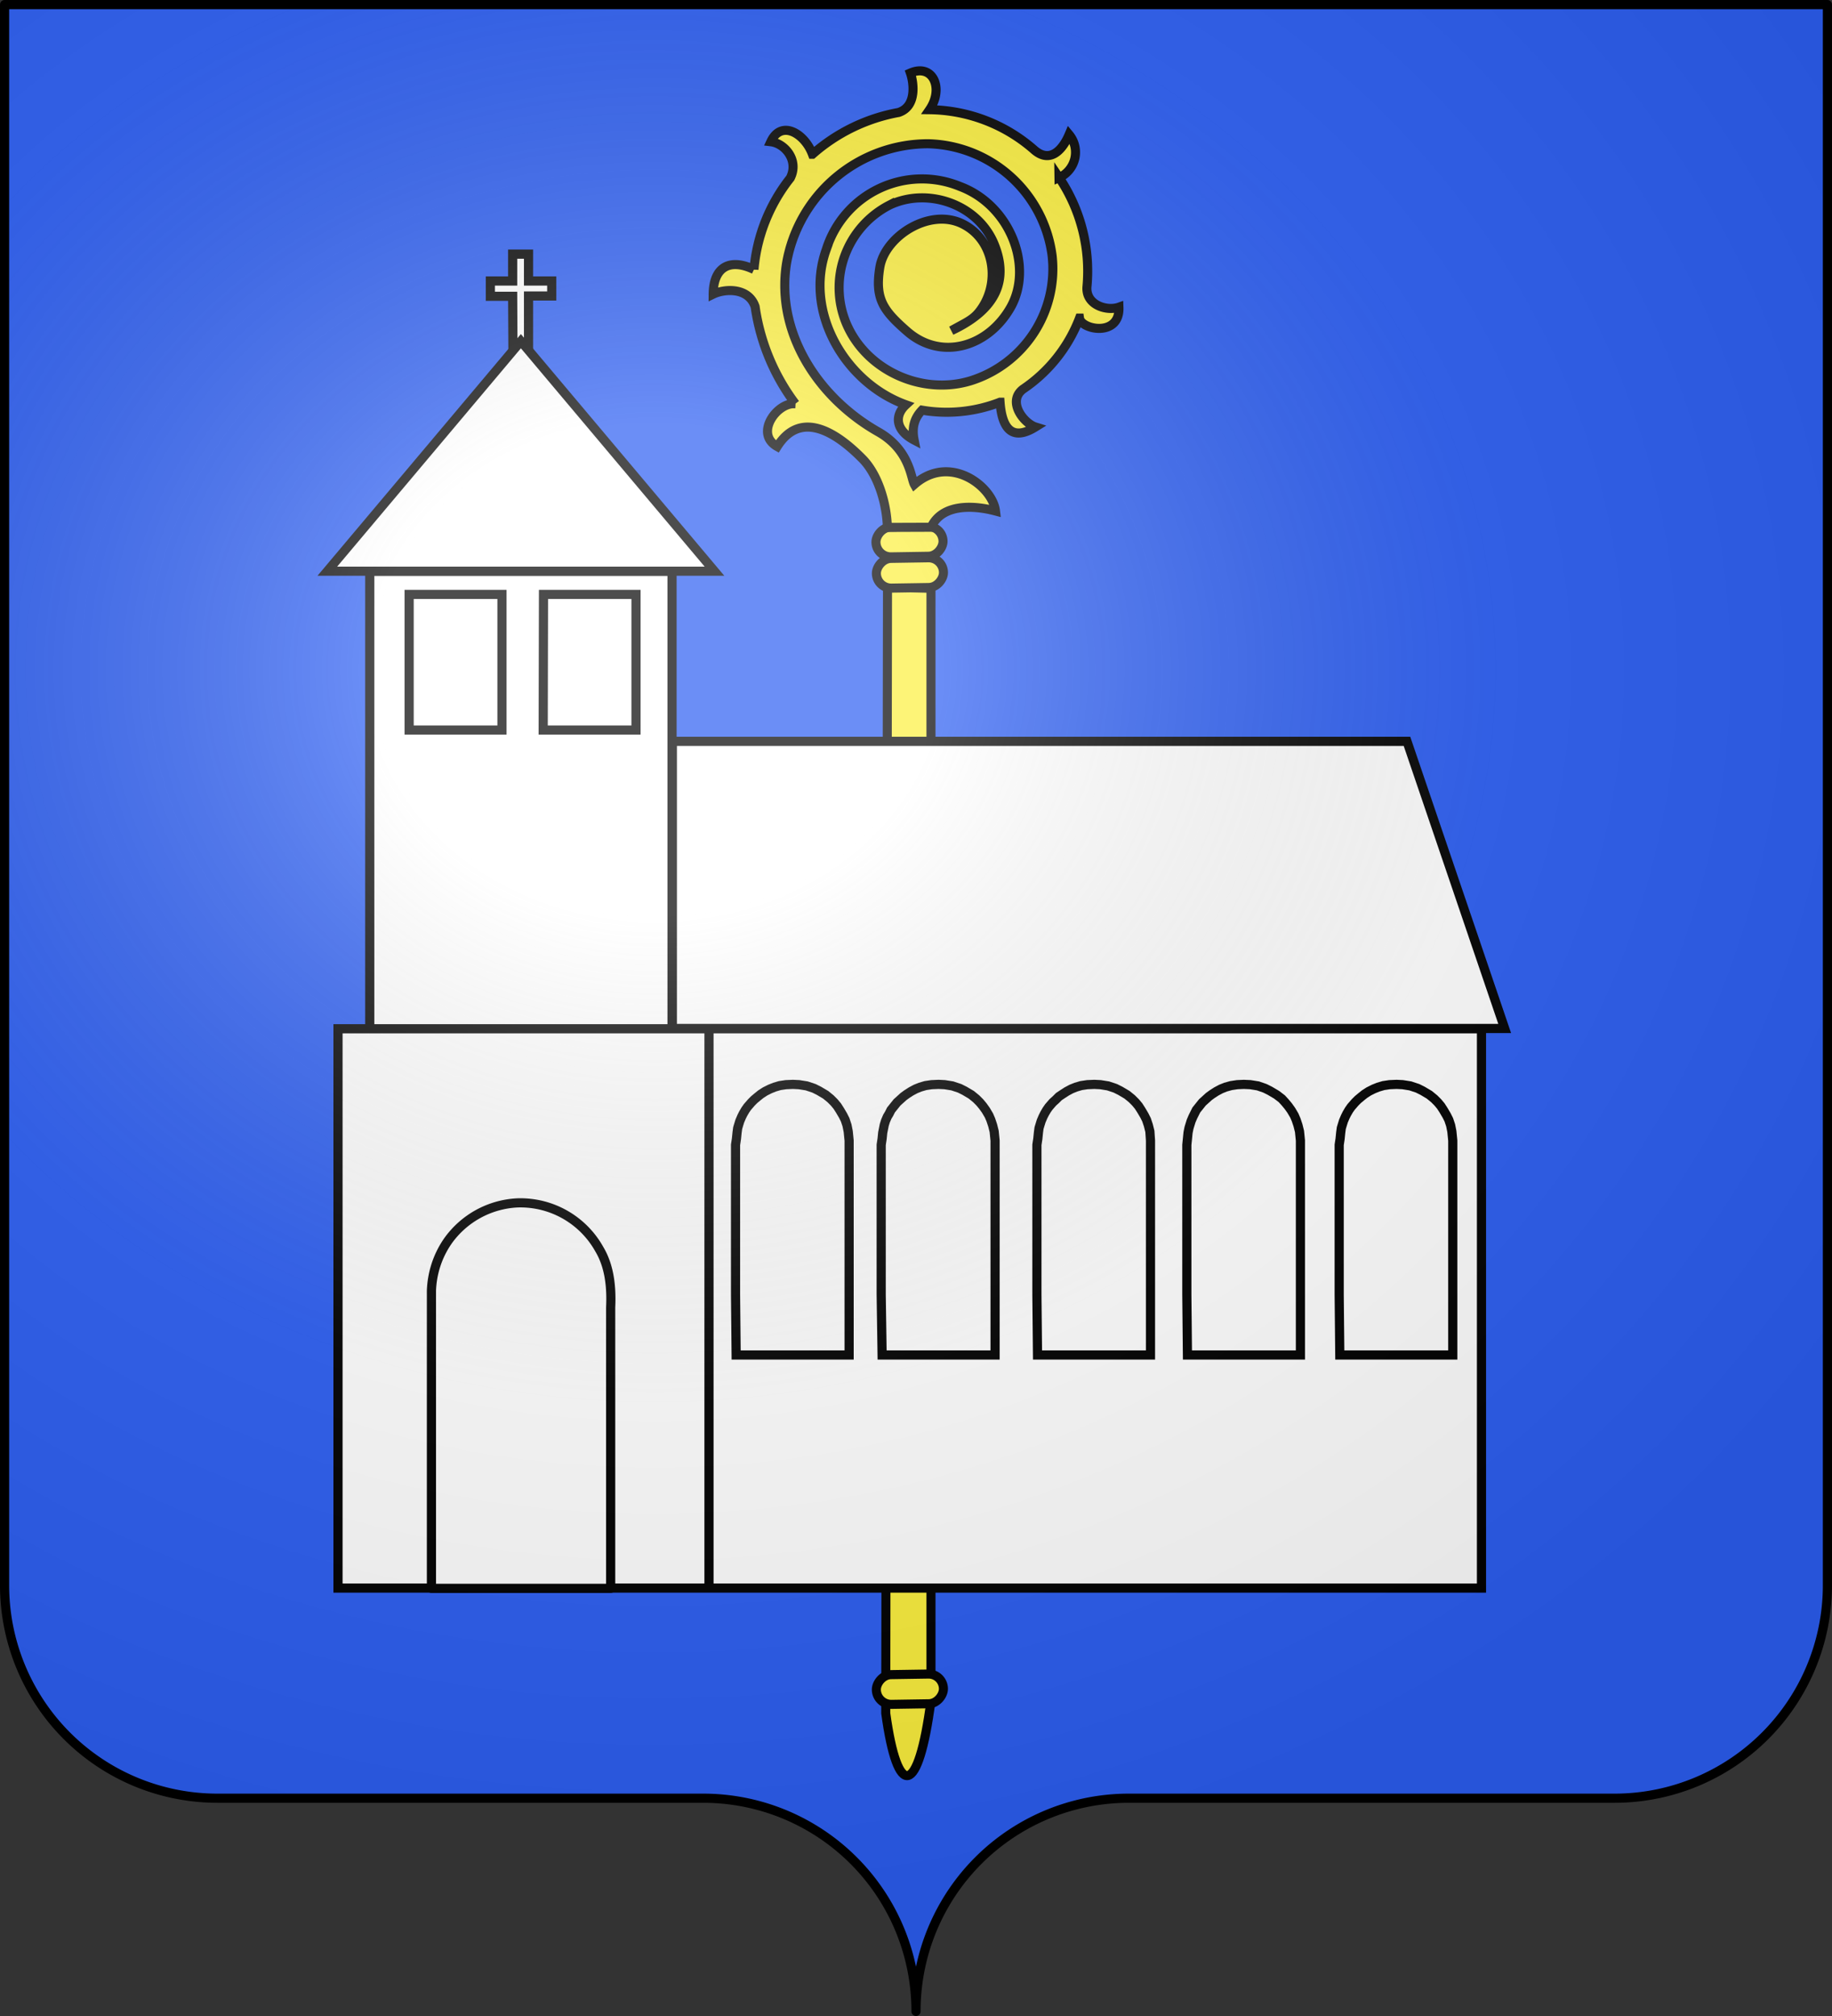 <svg xmlns="http://www.w3.org/2000/svg" xmlns:xlink="http://www.w3.org/1999/xlink" height="660" width="600" version="1.0"><rect width="100%" height="100%" fill="#333333" stroke="none"/><defs><radialGradient r="300" fy="200.4" fx="285.2" cy="200.4" cx="285.2" gradientTransform="matrix(1.551 0 0 1.35 -152.9 151.1)" gradientUnits="userSpaceOnUse" id="c" xlink:href="#b"/><linearGradient id="b"><stop offset="0" stop-color="#fff" stop-opacity=".3"/><stop offset=".2" stop-color="#fff" stop-opacity=".3"/><stop offset=".6" stop-color="#6b6b6b" stop-opacity=".1"/><stop offset="1" stop-opacity=".1"/></linearGradient><pattern patternUnits="userSpaceOnUse" width="154.3" height="556.5" patternTransform="translate(-171.7 -201.1)" id="a"><path d="M77 2.5h0zM2.6 139.1h0zm0 0h149.3l-37.3-38.2V40.7L77 2.5 39.8 40.7V101L2.5 139.1zm0 0h0zm149.3 0h0zm0 0h0zM77 2.5h0z" fill="#2b5df2" fill-rule="evenodd" stroke="#000" stroke-width="5"/><path d="M77 142zM2.6 278.5zm0 0h149.3l-37.3-38.1v-60.2L77 142l-37.3 38.2v60.2L2.5 278.5zm0 0zm149.3 0zm0 0zM77 142z" fill="none" fill-rule="evenodd" stroke-width="5"/><path d="M77 281.4h0zM2.6 418h0zm0 0h149.3l-37.3-38.2v-60.2L77 281.4l-37.3 38.2v60.2L2.5 418zm0 0h0zm149.3 0h0zm0 0h0zM77 281.4h0z" fill="#2b5df2" fill-rule="evenodd" stroke="#000" stroke-width="5"/><path d="M77 420zM2.6 556.4zm0 0h149.3l-37.3-38.2v-60.1L77 419.9l-37.3 38.3v60.1L2.5 556.5zm0 0zm149.3 0zm0 0zM77 419.9z" fill="none" fill-rule="evenodd" stroke-width="5"/></pattern></defs><path d="M300 658.5a69.7 69.7 0 0169.6-69.8h159.2a69.7 69.7 0 0069.7-69.7V1.5H1.5V519a69.7 69.7 0 0069.6 69.7h159.2a69.7 69.7 0 0169.7 69.8z" fill="#2b5df2"/><g transform="matrix(-.823 0 0 .825 585.3 -49.3)" fill="#fcef3c" stroke="#000" stroke-width="3.6"><path d="M340.7 734.7V293.2l17.3-.4.7 446.8c-4.7 34.3-13 33.3-18-5z" fill-rule="evenodd"/><rect transform="rotate(.9) skewX(.1)" y="275.7" x="339.7" ry="5.9" rx="5.9" height="11.8" width="26.7" stroke-linecap="round" stroke-linejoin="round"/><rect transform="rotate(.9) skewX(.1)" y="263.3" x="339.7" ry="5.9" rx="5.9" height="11.8" width="26.7" stroke-linecap="round" stroke-linejoin="round"/><path d="M-152.2 364.3a66.5 66.5 0 00-38.2 23.5c-4.6 5.6-12.5 1.6-14.8-3-8.7 8.3 4.6 16.9 8.3 14a59.5 59.5 0 00-3.4 35.8c1.3 8-9.6 9.6-14 7.4 2.8 11 9.6 9.3 17 2.7a58.5 58.5 0 0020.2 23.8c0 5.3-2.7 8.4-6 10.7 7.8 2.3 12.5-1.3 12.1-7.8 23.1 10.4 54.8 2 65.7-22.4a39.8 39.8 0 00-21-54.8c-19.6-8.5-43 2.5-47.8 20.2-4.7 17.8 5 34.6 22.6 35.7 13 .7 18.6-.3 25.8-10.6 7.2-10.2 2.4-30.8-11.6-35.3-14-4.5-28 6.8-29.1 20.8-.3 4 1 6.7 2.8 12.7-7.3-19-2.1-30.4 11.4-36.4 15.7-7 35 1.8 41 17.7a36.7 36.7 0 01-20.2 45.6c-18.7 8-41.6-.2-51.5-17.8a46.4 46.4 0 0111-58.2 51.2 51.2 0 0166.4 2.1 57 57 0 017.8 73.2c-15.7 22.6-45.7 29.8-72.7 22.9-14.2-3.7-22.3 4.2-25 5-1.6-18.7-23-21-30.6-14.8 7.2 4 17.5 12.2 14 22.4l12.5 12.1c6.1-6 16.6-12.5 26.2-12.7 12.9-.3 31.4 2.1 27.7 20 10.2 2.7 12.3-12.7 6.6-17.2a83.8 83.8 0 0038.3-16.6c7.4-3.8 13.8 3.4 15.5 8 7.6-8 5-15-4.9-18.3a67.3 67.3 0 0014.8-36.1c2.3-7.5 11.1-8.4 15.6-5 3.2-9.3-7.5-11.7-15.4-7.9A70.8 70.8 0 00-88.3 390c-3.7-7 4.3-12.9 7.5-14.5-3.8-9-13.9-4.9-15.6 5.2a64.4 64.4 0 00-41.2-17.4c-8.4-.5-8-8-5.7-14a11 11 0 00-9 15.1z" fill-rule="evenodd" transform="matrix(.719 -.693 .695 .721 146 -238)"/><rect transform="rotate(.9) skewX(.1)" y="718.6" x="345.9" ry="5.9" rx="5.9" height="11.8" width="26.7" stroke-linecap="round" stroke-linejoin="round"/></g><g fill="#fff" stroke="#000" stroke-width="3"><path d="M168 116.5h5.1V96.9h7.6V92h-7.6v-8.8h-5.2V92h-7.3v5h7.3zm-57.3 220.3h374.5v183.1H110.7zM121.1 187h99v149.8h-99zm99.1 55.7v94h272.6l-32-94z"/><path d="M170.6 111.7L107.2 187H234zM134 194.6h30.4V239H134zm44 0h30.3V239h-30.4z"/><path d="M232.2 336.8v184.4m-85.6-114.8a29.7 29.7 0 0122.9-12.6 29.6 29.6 0 0126.8 15.2c3.4 5.7 4 12.6 3.7 19v92h-58.7v-97.4c.2-5.8 2-11.4 5.3-16.2z" stroke-linejoin="round"/><path d="M276.8 366.6l-.7-1.4-1-1.7-.9-1.4-1-1.2-1.2-1.2-1.6-1.3-2.2-1.3-1.6-.8-2.4-.8-2.5-.4-2-.1-2.3.1-2 .3-1.7.5-1.5.6-1.6.8-1.4.9-1 .8-1.2 1-.9.9-1.3 1.5-.7 1-.7 1.2-.5 1-.6 1.4-.4 1.3-.3 1-.2 1.5-.2 2-.3 2v49l.2 19.8h37v-70.2l-.3-3-.4-2zm47.7 0l-.6-1.4-1-1.7-1-1.4-1-1.2-1.2-1.2-1.6-1.3-2.2-1.3-1.6-.8-2.4-.8-2.5-.4-2-.1-2.3.1-2 .3-1.7.5-1.5.6-1.5.8-1.4.9-1.1.8-1.1 1-1 .9-1.2 1.5-.8 1-.6 1.2-.6 1-.6 1.4-.4 1.3-.2 1-.3 1.5-.2 2-.3 2v49l.3 19.8h37v-70.2l-.3-3-.5-2zm51 0l-.7-1.4-1-1.7-.9-1.4-1-1.2-1.2-1.2-1.6-1.3-2.2-1.3-1.6-.8-2.4-.8-2.5-.4-2-.1-2.3.1-2 .3-1.7.5-1.5.6-1.5.8-1.4.9-1.2.8-1 1-1 .9-1.3 1.5-.7 1-.7 1.2-.5 1-.6 1.4-.4 1.3-.3 1-.2 1.5-.2 2-.3 2v49l.2 19.8h37v-70.2l-.2-3-.5-2zm49 0l-.6-1.4-1-1.7-1-1.4-1-1.2-1.1-1.2-1.7-1.3-2.2-1.3-1.6-.8-2.3-.8-2.5-.4-2.1-.1-2.2.1-2 .3-1.8.5-1.5.6-1.5.8-1.4.9-1.1.8-1.1 1-1 .9-1.2 1.5-.8 1-.6 1.2-.5 1-.6 1.4-.4 1.3-.3 1-.3 1.5-.2 2-.2 2v49l.2 19.8h37v-70.2l-.3-3-.5-2zm50 0l-.7-1.4-1-1.7-.9-1.4-1-1.2-1.2-1.2-1.6-1.3-2.2-1.3-1.6-.8-2.4-.8-2.5-.4-2-.1-2.3.1-2 .3-1.7.5-1.5.6-1.6.8-1.4.9-1 .8-1.2 1-.9.9-1.3 1.5-.7 1-.7 1.2-.5 1-.6 1.4-.4 1.3-.3 1-.2 1.5-.2 2-.3 2v49l.2 19.8h37v-70.2l-.3-3-.4-2z"/></g><path d="M76.5 203.9v517.5a69.7 69.7 0 0069.6 69.7h159.2A69.7 69.7 0 01375 861a69.7 69.7 0 0169.6-69.8H604a69.7 69.7 0 0069.6-69.7V203.9h-597z" fill="url(#c)" fill-rule="evenodd" transform="translate(-75 -202.4)"/><path d="M300 658.5a69.7 69.7 0 0169.7-69.8h159.2a69.7 69.7 0 0069.6-69.7V1.5H1.5V519a69.7 69.7 0 0069.7 69.7h159.2a69.7 69.7 0 0169.6 69.8z" fill="none" stroke="#000" stroke-width="3" stroke-linecap="round" stroke-linejoin="round"/></svg>